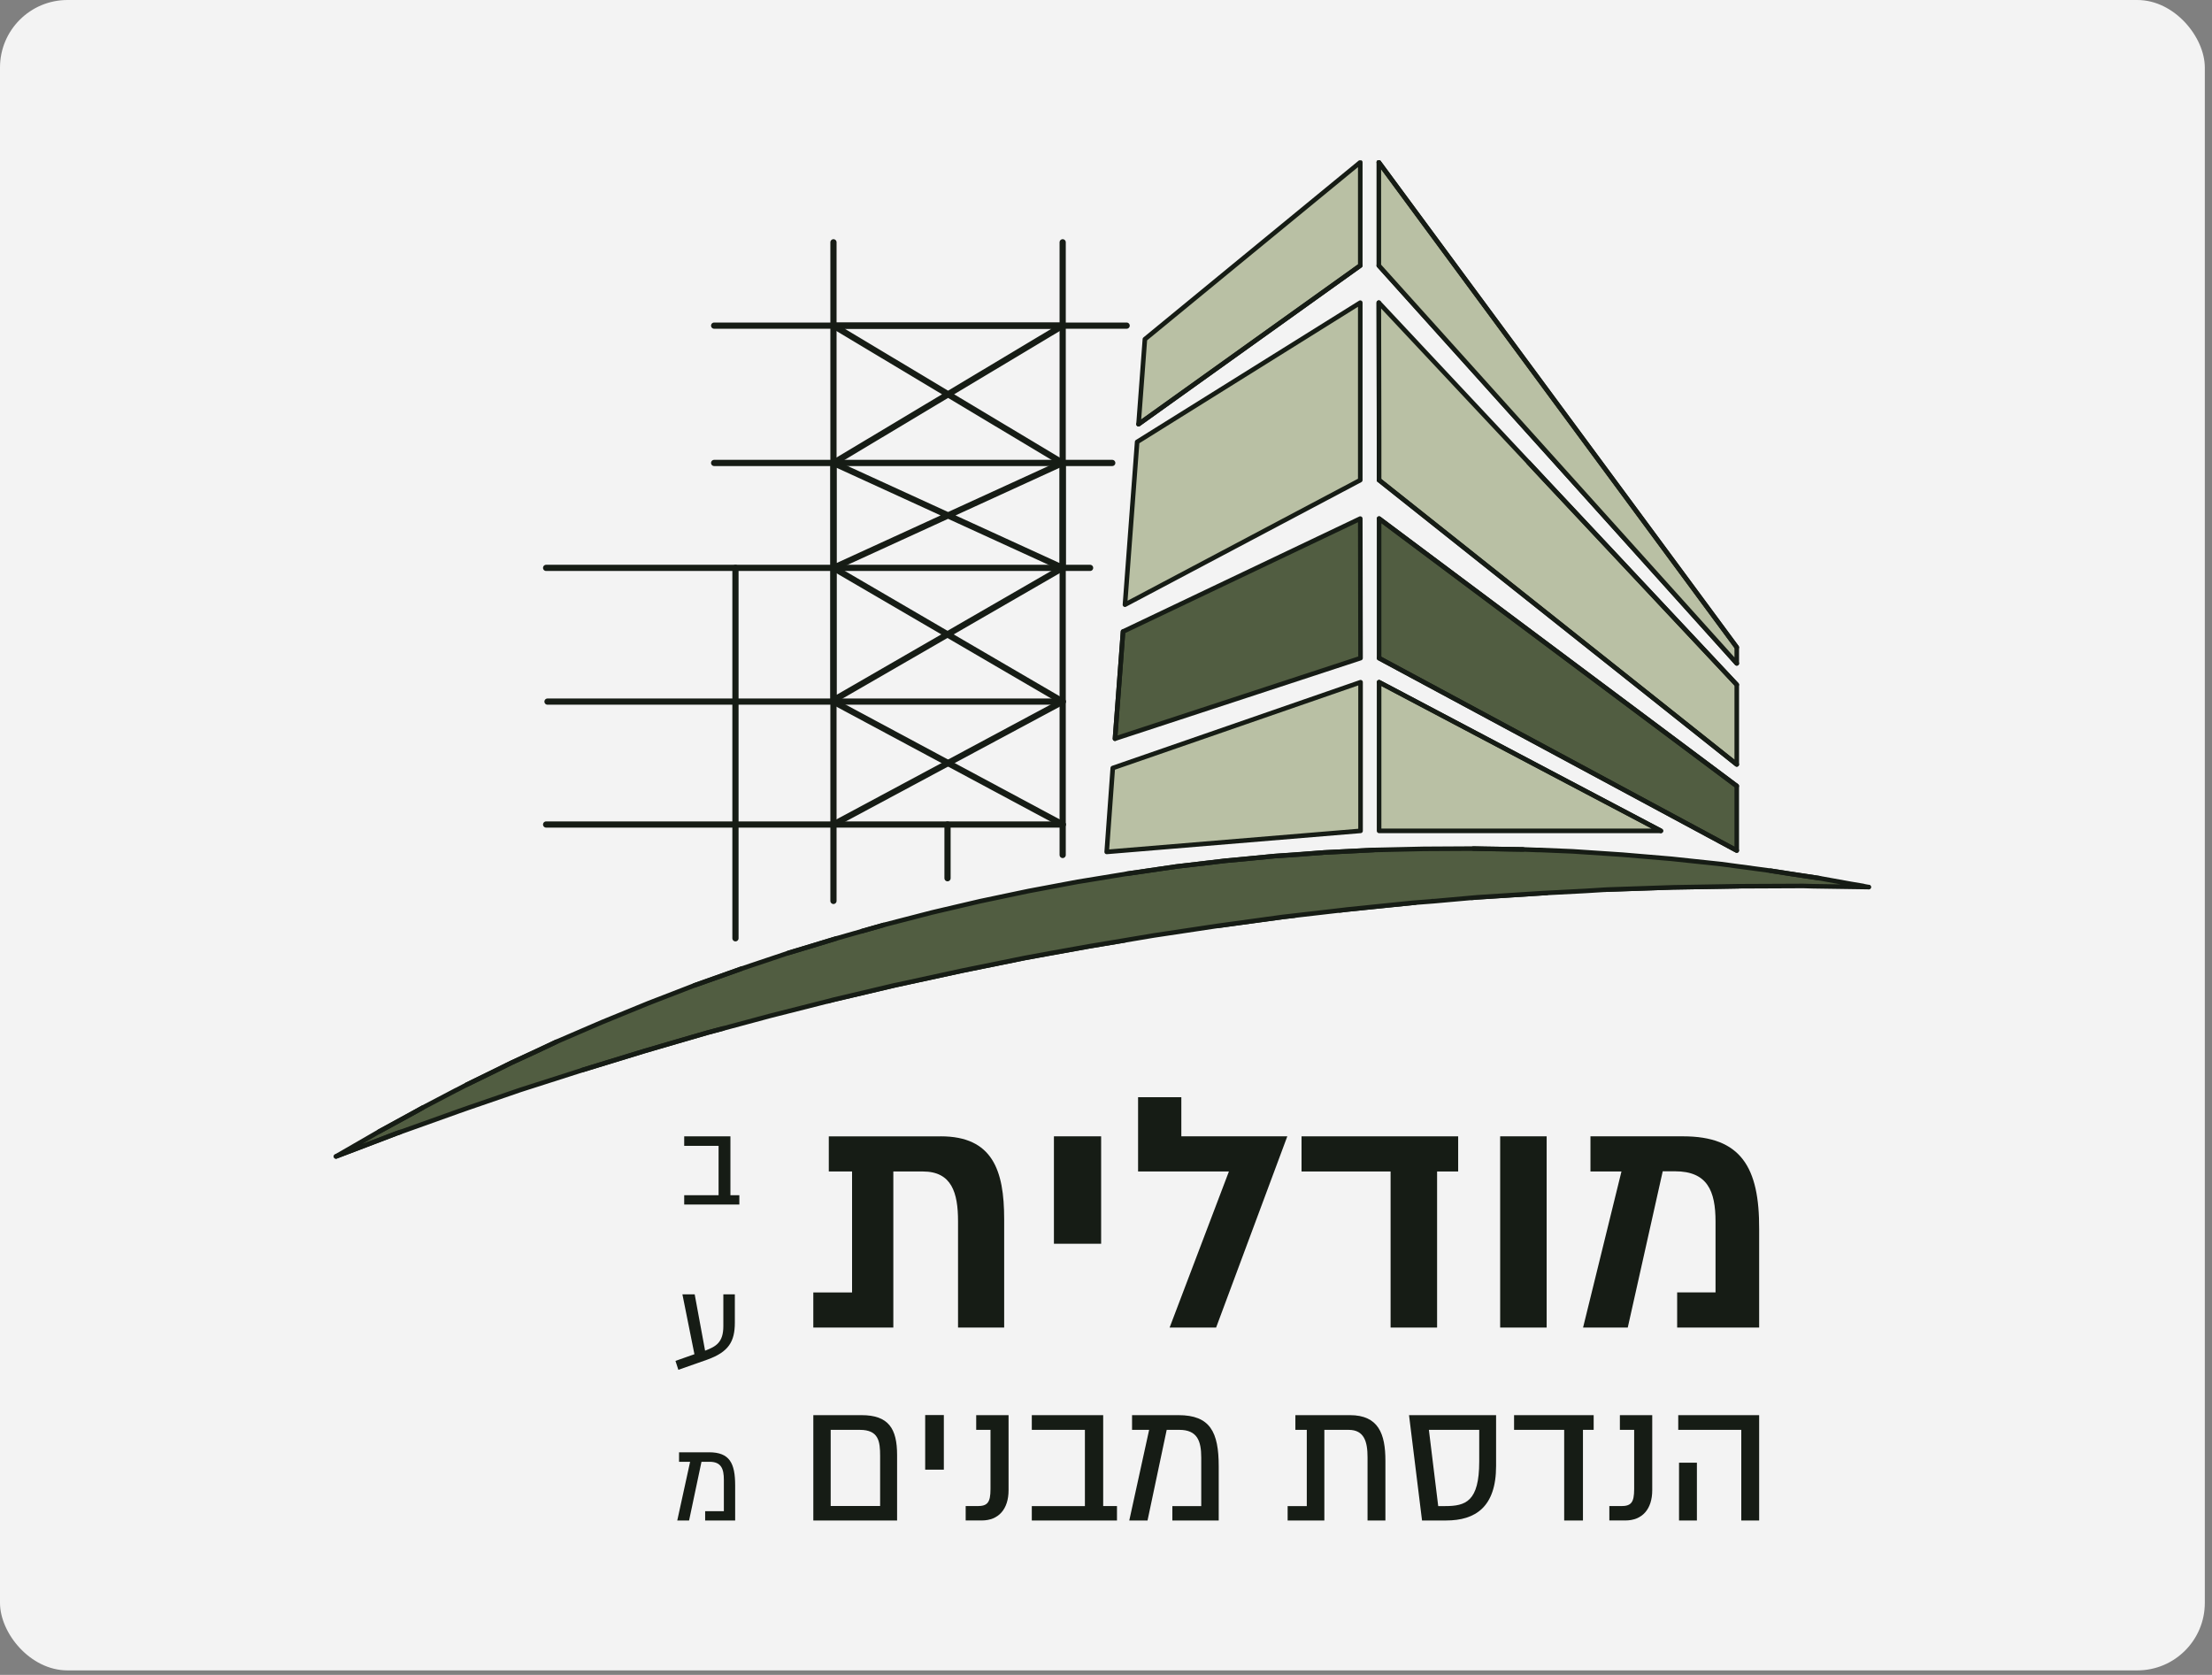 <svg width="140" height="106" viewBox="0 0 140 106" fill="none" xmlns="http://www.w3.org/2000/svg">
<rect x="0" y="0" width="140" height="106" fill="#808080" stroke="none"/>
<rect width="139.545" height="105.716" rx="4.271" fill="white" fill-opacity="0.9"/>
<g clip-path="url(#clip0_207_9991)">
<path d="M70.131 52.585H70.14L70.429 48.607L70.131 52.585ZM70.131 52.585L70.044 53.916L70.14 52.585H70.131Z" fill="#B9C0A4"/>
<path d="M70.131 52.585H70.14M70.131 52.585L70.429 48.607L70.14 52.585M70.131 52.585L70.044 53.916L70.14 52.585" stroke="#161C15" stroke-width="0.067" stroke-miterlimit="10"/>
<path d="M86.111 39.97H86.107L86.093 32.821L86.111 39.97Z" fill="#515D41" stroke="#161C15" stroke-width="0.067" stroke-miterlimit="10"/>
<path d="M86.107 39.97L86.111 41.652V39.97H86.107Z" fill="#515D41" stroke="#161C15" stroke-width="0.067" stroke-miterlimit="10"/>
<path d="M95.537 27.968H95.524L87.267 19.155L95.537 27.968Z" fill="#161C15" stroke="#161C15" stroke-width="0.067" stroke-miterlimit="10"/>
<path d="M95.537 27.968H95.524L96.739 29.265L95.537 27.968Z" fill="#161C15" stroke="#161C15" stroke-width="0.067" stroke-miterlimit="10"/>
<path d="M95.537 27.968H95.524L87.267 19.155L95.537 27.968Z" fill="#B9C0A4" stroke="#161C15" stroke-width="0.067" stroke-miterlimit="10"/>
<path d="M95.537 27.968H95.524L96.739 29.265L95.537 27.968Z" fill="#B9C0A4" stroke="#161C15" stroke-width="0.067" stroke-miterlimit="10"/>
<path d="M86.093 10.271L78.136 16.806H78.121L86.093 10.271Z" fill="#B9C0A4" stroke="#161C15" stroke-width="0.067" stroke-miterlimit="10"/>
<path d="M78.121 16.807L72.462 21.468L78.124 16.817L78.121 16.807Z" fill="#B9C0A4" stroke="#161C15" stroke-width="0.067" stroke-miterlimit="10"/>
<path d="M78.136 16.807L78.124 16.817L78.121 16.807H78.136Z" fill="#B9C0A4" stroke="#161C15" stroke-width="0.067" stroke-miterlimit="10"/>
<path d="M87.285 30.386L87.267 19.155" stroke="#161C15" stroke-width="0.29" stroke-linecap="round" stroke-linejoin="round"/>
<path d="M105.12 52.584H87.284V43.176L97.569 48.607L105.12 52.584Z" fill="#B9C0A4" stroke="#161C15" stroke-width="0.29" stroke-linecap="round" stroke-linejoin="round"/>
<path d="M105.12 52.584L87.284 43.176" stroke="#161C15" stroke-width="0.29" stroke-linecap="round" stroke-linejoin="round"/>
<path d="M109.921 49.746V53.829L102.335 49.746L87.284 41.652V32.821L99.093 41.652L109.921 49.746Z" fill="#515D41" stroke="#161C15" stroke-width="0.29" stroke-linecap="round" stroke-linejoin="round"/>
<path d="M109.921 49.746L87.284 32.821" stroke="#161C15" stroke-width="0.29" stroke-linecap="round" stroke-linejoin="round"/>
<path d="M109.921 53.829L87.284 41.652" stroke="#161C15" stroke-width="0.29" stroke-linecap="round" stroke-linejoin="round"/>
<path d="M109.922 43.333V48.379L103.579 43.333L87.285 30.386V27.968L87.267 19.155L95.524 27.968L96.739 29.265L97.779 30.386L109.922 43.333Z" fill="#B9C0A4" stroke="#161C15" stroke-width="0.29" stroke-linecap="round" stroke-linejoin="round"/>
<path d="M109.921 43.333L96.739 29.264" stroke="#161C15" stroke-width="0.29" stroke-linecap="round" stroke-linejoin="round"/>
<path d="M109.921 48.379L87.284 30.386" stroke="#161C15" stroke-width="0.29" stroke-linecap="round" stroke-linejoin="round"/>
<path d="M109.922 41.985L87.267 16.807" stroke="#161C15" stroke-width="0.29" stroke-linecap="round" stroke-linejoin="round"/>
<path d="M109.922 40.968V41.984L109.011 40.968L87.267 16.806V10.271L92.085 16.806L109.922 40.968Z" fill="#B9C0A4" stroke="#161C15" stroke-width="0.29" stroke-linecap="round" stroke-linejoin="round"/>
<path d="M109.922 40.968L87.267 10.271" stroke="#161C15" stroke-width="0.29" stroke-linecap="round" stroke-linejoin="round"/>
<path d="M86.111 43.176V52.584L70.044 53.916L70.14 52.584L70.429 48.607L86.111 43.176Z" fill="#B9C0A4" stroke="#161C15" stroke-width="0.29" stroke-linecap="round" stroke-linejoin="round"/>
<path d="M86.11 41.652L70.569 46.75L70.955 41.652L71.078 39.97L86.093 32.821L86.107 39.97L86.11 41.652Z" fill="#515D41" stroke="#161C15" stroke-width="0.29" stroke-linecap="round" stroke-linejoin="round"/>
<path d="M71.078 39.97L70.569 46.75" stroke="#161C15" stroke-width="0.29" stroke-linecap="round" stroke-linejoin="round"/>
<path d="M86.093 19.155V30.386L71.2 38.27L71.971 27.968L86.093 19.155Z" fill="#B9C0A4" stroke="#161C15" stroke-width="0.29" stroke-linecap="round" stroke-linejoin="round"/>
<path d="M86.093 10.271V16.806L79.575 21.467L72.059 26.846L72.462 21.467L78.124 16.816L78.136 16.806L86.093 10.271Z" fill="#B9C0A4" stroke="#161C15" stroke-width="0.29" stroke-linecap="round" stroke-linejoin="round"/>
<path d="M86.093 16.807L72.059 26.846" stroke="#161C15" stroke-width="0.29" stroke-linecap="round" stroke-linejoin="round"/>
<path d="M97.283 53.793H97.302L97.464 53.794H97.283V53.793ZM96.395 53.758L97.273 53.793H97.464L96.395 53.758Z" fill="#515D41" stroke="#161C15" stroke-width="0.067" stroke-miterlimit="10"/>
<path d="M100.576 53.951H100.58L100.671 53.951H100.576V53.951ZM99.532 53.881L100.574 53.951H100.671L99.532 53.881Z" fill="#515D41" stroke="#161C15" stroke-width="0.067" stroke-miterlimit="10"/>
<path d="M100.671 53.951H100.581L102.686 54.092L100.671 53.951Z" fill="#515D41" stroke="#161C15" stroke-width="0.067" stroke-miterlimit="10"/>
<path d="M102.686 54.092L103.716 54.179H103.859L102.686 54.092ZM103.716 54.179H103.723L103.859 54.179H103.716V54.179Z" fill="#515D41"/>
<path d="M103.716 54.179L102.686 54.092L103.859 54.179H103.716ZM103.716 54.179H103.723L103.859 54.179H103.716V54.179Z" stroke="#161C15" stroke-width="0.067" stroke-miterlimit="10"/>
<path d="M103.859 54.179H103.723L105.804 54.354L103.859 54.179Z" fill="#515D41" stroke="#161C15" stroke-width="0.067" stroke-miterlimit="10"/>
<path d="M105.804 54.355L106.954 54.477H106.995L105.804 54.355Z" fill="#515D41" stroke="#161C15" stroke-width="0.067" stroke-miterlimit="10"/>
<path d="M106.995 54.477H106.958L108.94 54.687L106.995 54.477Z" fill="#515D41" stroke="#161C15" stroke-width="0.067" stroke-miterlimit="10"/>
<path d="M108.94 54.687L110.105 54.844H110.149L108.94 54.687Z" fill="#515D41" stroke="#161C15" stroke-width="0.067" stroke-miterlimit="10"/>
<path d="M110.149 54.845H110.108L112.059 55.108L110.149 54.845Z" fill="#515D41" stroke="#161C15" stroke-width="0.067" stroke-miterlimit="10"/>
<path d="M69.518 55.581H69.594L71.305 55.3L69.518 55.581Z" fill="#515D41" stroke="#161C15" stroke-width="0.067" stroke-miterlimit="10"/>
<path d="M69.518 55.581L68.204 55.808L69.592 55.581H69.518V55.581ZM69.518 55.581H69.592H69.594H69.518Z" fill="#515D41"/>
<path d="M69.518 55.581L68.204 55.808L69.592 55.581H69.518V55.581ZM69.518 55.581H69.592H69.594H69.518Z" stroke="#161C15" stroke-width="0.067" stroke-miterlimit="10"/>
<path d="M117.873 56.071H117.875L117.929 56.071H117.873V56.071ZM66.732 56.071H66.802L68.204 55.809L66.732 56.071Z" fill="#515D41" stroke="#161C15" stroke-width="0.067" stroke-miterlimit="10"/>
<path d="M66.732 56.071L66.68 56.089H66.709L66.802 56.071H66.732Z" fill="#515D41" stroke="#161C15" stroke-width="0.067" stroke-miterlimit="10"/>
<path d="M66.679 56.089L66.277 56.159H66.335L66.708 56.089H66.679Z" fill="#515D41" stroke="#161C15" stroke-width="0.067" stroke-miterlimit="10"/>
<path d="M66.277 56.159L65.506 56.299H65.59L66.335 56.159H66.277Z" fill="#515D41" stroke="#161C15" stroke-width="0.067" stroke-miterlimit="10"/>
<path d="M65.505 56.299L65.121 56.387L65.588 56.299H65.505Z" fill="#515D41" stroke="#161C15" stroke-width="0.067" stroke-miterlimit="10"/>
<path d="M63.141 56.79H63.204L64.454 56.527L63.141 56.79Z" fill="#515D41" stroke="#161C15" stroke-width="0.067" stroke-miterlimit="10"/>
<path d="M90.649 57.034L90.638 57.035H90.754L90.649 57.034ZM63.141 56.79L62.037 57.035L63.202 56.79H63.141V56.79ZM63.141 56.79H63.202H63.205H63.141Z" fill="#515D41"/>
<path d="M63.141 56.79L62.037 57.035L63.202 56.79H63.141V56.79ZM63.141 56.79H63.202H63.205H63.141ZM90.649 57.034L90.638 57.035H90.754L90.649 57.034Z" stroke="#161C15" stroke-width="0.067" stroke-miterlimit="10"/>
<path d="M61.546 57.139H61.589L62.037 57.035L61.546 57.139Z" fill="#515D41" stroke="#161C15" stroke-width="0.067" stroke-miterlimit="10"/>
<path d="M61.546 57.14L59.777 57.56H59.794L61.586 57.14H61.546V57.14ZM61.546 57.14H61.586H61.589H61.546Z" fill="#515D41"/>
<path d="M61.546 57.14L59.777 57.56H59.794L61.586 57.14H61.546V57.14ZM61.546 57.14H61.586H61.589H61.546Z" stroke="#161C15" stroke-width="0.067" stroke-miterlimit="10"/>
<path d="M83.618 57.753H83.616L83.657 57.754H83.618V57.753ZM59.777 57.56L58.971 57.754L59.793 57.56H59.777ZM83.618 57.753H83.657L84.792 57.617L83.618 57.753Z" fill="#515D41"/>
<path d="M83.618 57.753H83.616L83.657 57.754H83.618V57.753ZM83.618 57.753H83.657L84.792 57.617L83.618 57.753ZM59.777 57.56L58.971 57.754L59.793 57.56H59.777Z" stroke="#161C15" stroke-width="0.067" stroke-miterlimit="10"/>
<path d="M57.85 58.034H57.886L58.971 57.753L57.85 58.034ZM83.616 57.753L81.923 57.949L83.658 57.753H83.616Z" fill="#515D41" stroke="#161C15" stroke-width="0.067" stroke-miterlimit="10"/>
<path d="M57.849 58.034L55.922 58.541L57.883 58.035L57.849 58.034ZM57.849 58.034L57.883 58.035L57.886 58.034H57.849Z" fill="#515D41"/>
<path d="M57.849 58.034L55.922 58.541L57.883 58.035M57.849 58.034L57.883 58.035M57.849 58.034H57.886L57.883 58.035" stroke="#161C15" stroke-width="0.067" stroke-miterlimit="10"/>
<path d="M53.574 59.208H53.583L54.57 58.926L53.574 59.208Z" fill="#515D41" stroke="#161C15" stroke-width="0.067" stroke-miterlimit="10"/>
<path d="M53.574 59.208L52.908 59.4L53.583 59.208H53.574ZM71.861 59.4H71.866L73.005 59.208L71.861 59.4Z" fill="#515D41" stroke="#161C15" stroke-width="0.067" stroke-miterlimit="10"/>
<path d="M71.86 59.4L71.182 59.514L71.865 59.4H71.86Z" fill="#515D41" stroke="#161C15" stroke-width="0.067" stroke-miterlimit="10"/>
<path d="M48.949 60.627H48.954L49.895 60.312L48.949 60.627Z" fill="#515D41" stroke="#161C15" stroke-width="0.067" stroke-miterlimit="10"/>
<path d="M48.948 60.627L46.916 61.31L48.953 60.627H48.948Z" fill="#515D41" stroke="#161C15" stroke-width="0.067" stroke-miterlimit="10"/>
<path d="M41.59 63.272H41.601L43.955 62.361L41.59 63.272Z" fill="#515D41" stroke="#161C15" stroke-width="0.067" stroke-miterlimit="10"/>
<path d="M51.871 63.5H51.869L51.892 63.5H51.871V63.5ZM41.59 63.273L41.012 63.5L41.6 63.273H41.59ZM51.871 63.5H51.892L52.385 63.37L51.871 63.5Z" fill="#515D41"/>
<path d="M51.871 63.5H51.869L51.892 63.5H51.871V63.5ZM51.871 63.5H51.892L52.385 63.37L51.871 63.5ZM41.59 63.273L41.012 63.5L41.6 63.273H41.59Z" stroke="#161C15" stroke-width="0.067" stroke-miterlimit="10"/>
<path d="M39.067 64.289H39.087L41.012 63.5L39.067 64.289ZM51.869 63.5L48.756 64.289L51.892 63.5H51.869Z" fill="#515D41" stroke="#161C15" stroke-width="0.067" stroke-miterlimit="10"/>
<path d="M47.262 64.69L47.258 64.691H47.284L47.262 64.69ZM39.067 64.289L38.103 64.691L39.084 64.29L39.067 64.289ZM47.262 64.69L47.284 64.691L48.756 64.289L47.262 64.69ZM39.067 64.289L39.084 64.29L39.087 64.289H39.067Z" fill="#515D41"/>
<path d="M47.262 64.69L47.258 64.691H47.284M47.262 64.69L47.284 64.691M47.262 64.69L48.756 64.289L47.284 64.691M39.067 64.289L38.103 64.691L39.084 64.29M39.067 64.289L39.084 64.29M39.067 64.289H39.087L39.084 64.29" stroke="#161C15" stroke-width="0.067" stroke-miterlimit="10"/>
<path d="M47.257 64.691L45.763 65.093L47.284 64.691H47.257ZM36.544 65.358H36.555L38.103 64.691L36.544 65.358Z" fill="#515D41" stroke="#161C15" stroke-width="0.067" stroke-miterlimit="10"/>
<path d="M36.544 65.357L35.212 65.936L36.553 65.359L36.544 65.357ZM36.544 65.357L36.553 65.359L36.555 65.357H36.543H36.544Z" fill="#515D41"/>
<path d="M36.544 65.357L35.212 65.936L36.553 65.359M36.544 65.357L36.553 65.359M36.544 65.357H36.543H36.555L36.553 65.359" stroke="#161C15" stroke-width="0.067" stroke-miterlimit="10"/>
<path d="M33.963 68.649L33.957 68.651H33.968L33.963 68.649ZM33.963 68.649L33.968 68.651L36.859 67.723L33.963 68.649Z" fill="#515D41"/>
<path d="M33.963 68.649L33.957 68.651H33.968M33.963 68.649L33.968 68.651M33.963 68.649L36.859 67.723L33.968 68.651" stroke="#161C15" stroke-width="0.067" stroke-miterlimit="10"/>
<path d="M28.887 68.984H28.898L29.535 68.651L28.887 68.984ZM33.957 68.651L32.917 68.984L33.968 68.651H33.957Z" fill="#515D41" stroke="#161C15" stroke-width="0.067" stroke-miterlimit="10"/>
<path d="M28.887 68.984L28.89 68.988L28.898 68.984H28.887Z" fill="#515D41" stroke="#161C15" stroke-width="0.067" stroke-miterlimit="10"/>
<path d="M25.428 71.612H25.436L25.439 71.608L25.428 71.612Z" fill="#515D41" stroke="#161C15" stroke-width="0.067" stroke-miterlimit="10"/>
<path d="M23.806 71.717H23.817L23.999 71.612L23.806 71.717ZM23.806 71.717L21.266 73.189L23.817 71.717H23.806Z" fill="#515D41"/>
<path d="M23.806 71.717H23.817M23.806 71.717L23.999 71.612L23.817 71.717M23.806 71.717L21.266 73.189L23.817 71.717" stroke="#161C15" stroke-width="0.067" stroke-miterlimit="10"/>
<path d="M25.436 71.612L25.346 71.642L25.428 71.612H25.436Z" fill="#515D41" stroke="#161C15" stroke-width="0.067" stroke-miterlimit="10"/>
<path d="M118.28 56.141L118.26 56.141" stroke="#161C15" stroke-width="0.29" stroke-linecap="round" stroke-linejoin="round"/>
<path d="M101.589 56.308L101.757 56.299L105.892 56.159L110.027 56.089" stroke="#161C15" stroke-width="0.29" stroke-linecap="round" stroke-linejoin="round"/>
<path d="M93.143 56.822L93.522 56.79L97.639 56.527L97.899 56.513" stroke="#161C15" stroke-width="0.29" stroke-linecap="round" stroke-linejoin="round"/>
<path d="M84.792 57.618L85.287 57.561L89.405 57.14L89.567 57.127" stroke="#161C15" stroke-width="0.29" stroke-linecap="round" stroke-linejoin="round"/>
<path d="M77.087 58.595L81.188 58.034L81.923 57.949" stroke="#161C15" stroke-width="0.29" stroke-linecap="round" stroke-linejoin="round"/>
<path d="M71.182 59.514L68.94 59.891L64.875 60.627L60.828 61.45L56.781 62.326L52.768 63.272L52.385 63.369" stroke="#161C15" stroke-width="0.29" stroke-linecap="round" stroke-linejoin="round"/>
<path d="M118.262 56.141L114.758 56.089L114.135 56.071H114.127L110.027 56.089H110.009L105.874 56.159L101.739 56.299L101.589 56.308L100.32 56.387L97.899 56.512L97.622 56.526L93.504 56.789L93.143 56.821L90.754 57.035L90.649 57.033L90.638 57.035H90.754L89.567 57.126L89.387 57.14L85.27 57.56L84.792 57.617L83.619 57.753L83.616 57.753L81.923 57.948L81.17 58.034L77.473 58.541L77.088 58.594L73.005 59.207L71.861 59.4L71.182 59.514L68.923 59.891L66.575 60.311L64.858 60.627L61.494 61.31L60.81 61.45L56.781 62.326L56.605 62.361L52.751 63.272L52.385 63.369L51.871 63.499L51.869 63.5L48.756 64.288L47.262 64.69L47.258 64.691L45.763 65.093L44.761 65.357L42.764 65.936L40.801 66.514L38.331 67.267L36.859 67.722L33.963 68.649L33.957 68.651L32.917 68.984L29.658 70.105L29.01 70.333L25.436 71.612L25.439 71.608L25.428 71.612L25.346 71.642L25.344 71.643L25.337 71.646L25.12 71.717L21.266 73.189L23.817 71.717L23.999 71.612L26.347 70.333L26.749 70.105L28.887 68.984L28.89 68.988L28.898 68.984L29.535 68.651L31.445 67.722L32.356 67.267L34.003 66.514L35.212 65.936L36.553 65.359H36.554L36.556 65.357L38.103 64.691L39.084 64.29L39.087 64.288L41.012 63.5L41.6 63.272H41.601L43.955 62.361L44.06 62.326L46.531 61.45L46.916 61.31L48.954 60.627H48.954L49.895 60.311L51.297 59.891L52.908 59.4L53.584 59.207L54.571 58.926L55.747 58.594L55.922 58.541L57.883 58.035L57.886 58.034L58.971 57.753L59.793 57.56H59.794L61.587 57.14L61.589 57.14L62.037 57.035L63.202 56.79L63.205 56.789L64.455 56.526H64.455L65.121 56.387L65.589 56.299H65.59L66.335 56.159H66.336L66.709 56.089H66.709L66.802 56.071L68.204 55.808L69.592 55.581L69.594 55.581L71.305 55.3L72.637 55.107L74.424 54.844L75.773 54.687L77.543 54.477L78.909 54.354L80.679 54.179L82.081 54.091L83.816 53.951L85.27 53.881L86.952 53.794L88.546 53.758L90.105 53.723L93.242 53.706L94.048 53.723L96.395 53.758L97.273 53.793H97.283L97.302 53.794H97.464L99.532 53.881L100.574 53.95H100.577L100.581 53.951L102.686 54.091L103.716 54.178L103.723 54.179L105.804 54.354L106.955 54.477H106.958L108.941 54.687L110.105 54.844H110.109L112.059 55.107L113.268 55.3L115.161 55.581L117.131 55.937L117.929 56.071L117.873 56.071L117.875 56.071H117.929L117.981 56.089L118.26 56.141L118.262 56.141Z" fill="#515D41" stroke="#161C15" stroke-width="0.29" stroke-linecap="round" stroke-linejoin="round"/>
<path d="M35.212 65.936L32.356 67.267L29.535 68.651" stroke="#161C15" stroke-width="0.29" stroke-linecap="round" stroke-linejoin="round"/>
<path d="M21.266 73.189L25.138 71.718L25.337 71.646" stroke="#161C15" stroke-width="0.29" stroke-linecap="round" stroke-linejoin="round"/>
<path d="M26.749 70.106L23.999 71.613" stroke="#161C15" stroke-width="0.29" stroke-linecap="round" stroke-linejoin="round"/>
<path d="M45.763 65.093L44.778 65.358L40.801 66.514L36.859 67.723" stroke="#161C15" stroke-width="0.29" stroke-linecap="round" stroke-linejoin="round"/>
<path d="M46.916 61.31L43.955 62.361" stroke="#161C15" stroke-width="0.29" stroke-linecap="round" stroke-linejoin="round"/>
<path d="M52.908 59.4L49.895 60.311" stroke="#161C15" stroke-width="0.29" stroke-linecap="round" stroke-linejoin="round"/>
<path d="M55.922 58.541L54.57 58.926" stroke="#161C15" stroke-width="0.29" stroke-linecap="round" stroke-linejoin="round"/>
<path d="M115.16 55.581L112.059 55.107" stroke="#161C15" stroke-width="0.29" stroke-linecap="round" stroke-linejoin="round"/>
<path d="M71.305 55.301L74.424 54.845L77.543 54.477L80.679 54.179L83.816 53.951L86.952 53.794" stroke="#161C15" stroke-width="0.29" stroke-linecap="round" stroke-linejoin="round"/>
<path d="M96.395 53.758L93.242 53.706" stroke="#161C15" stroke-width="0.29" stroke-linecap="round" stroke-linejoin="round"/>
<path d="M67.258 15.335V54.109" stroke="#161C15" stroke-width="0.393" stroke-linecap="round" stroke-linejoin="round"/>
<path d="M34.565 52.182H67.259" stroke="#161C15" stroke-width="0.393" stroke-linecap="round" stroke-linejoin="round"/>
<path d="M59.97 55.581V52.182" stroke="#161C15" stroke-width="0.393" stroke-linecap="round" stroke-linejoin="round"/>
<path d="M52.751 57.017V15.335" stroke="#161C15" stroke-width="0.393" stroke-linecap="round" stroke-linejoin="round"/>
<path d="M71.306 20.609H45.199" stroke="#161C15" stroke-width="0.393" stroke-linecap="round" stroke-linejoin="round"/>
<path d="M70.395 29.299H45.199" stroke="#161C15" stroke-width="0.393" stroke-linecap="round" stroke-linejoin="round"/>
<path d="M68.993 35.94H34.565" stroke="#161C15" stroke-width="0.393" stroke-linecap="round" stroke-linejoin="round"/>
<path d="M34.652 44.403H67.259" stroke="#161C15" stroke-width="0.393" stroke-linecap="round" stroke-linejoin="round"/>
<path d="M46.548 59.383V35.94" stroke="#161C15" stroke-width="0.393" stroke-linecap="round" stroke-linejoin="round"/>
<path d="M67.259 52.182L52.751 44.403" stroke="#161C15" stroke-width="0.393" stroke-linecap="round" stroke-linejoin="round"/>
<path d="M52.751 52.181L67.259 44.403L52.751 35.94" stroke="#161C15" stroke-width="0.393" stroke-linecap="round" stroke-linejoin="round"/>
<path d="M52.751 35.94L67.259 29.299V35.94L52.751 44.315V29.299L67.259 35.94" stroke="#161C15" stroke-width="0.393" stroke-linecap="round" stroke-linejoin="round"/>
<path d="M67.259 29.299L52.751 20.609H67.259L52.751 29.299" stroke="#161C15" stroke-width="0.393" stroke-linecap="round" stroke-linejoin="round"/>
<path d="M46.794 75.643V76.233H43.304V75.643H45.48V72.519H43.304V71.917H46.229V75.643H46.794Z" fill="#161C15"/>
<path d="M46.509 81.915V83.704C46.509 84.905 46.119 85.564 44.76 86.051C44.264 86.23 42.934 86.694 42.934 86.694L42.751 86.129L43.951 85.706L43.19 81.915H43.967L44.626 85.482C45.301 85.222 45.781 84.974 45.781 83.932V81.915H46.509Z" fill="#161C15"/>
<path d="M44.63 95.639H45.814V93.653C45.814 92.962 45.647 92.514 44.911 92.514H44.398L43.613 96.229H42.865L43.678 92.514H42.978V91.913H44.878C46.18 91.913 46.529 92.604 46.529 94.012V96.229H44.63V95.639L44.63 95.639Z" fill="#161C15"/>
<path d="M59.54 71.916C62.825 71.916 63.555 74.072 63.555 77.152V84.019H60.635V77.289C60.635 75.487 60.236 74.141 58.411 74.141H56.54V84.02H51.475V81.796H53.928V74.142H52.456V71.918H59.539L59.54 71.916Z" fill="#161C15"/>
<path d="M69.692 71.916V78.715H66.704V71.916H69.692Z" fill="#161C15"/>
<path d="M81.475 71.917L76.969 84.019H74.026L77.779 74.141H72.03V69.441H74.768V71.916H81.475V71.917Z" fill="#161C15"/>
<path d="M88.011 74.141H82.376V71.917H92.289V74.141H90.955V84.019H88.012V74.141H88.011Z" fill="#161C15"/>
<path d="M97.89 71.916V84.019H94.947V71.916H97.89Z" fill="#161C15"/>
<path d="M106.149 81.795H108.578V77.312C108.578 75.373 108.065 74.129 106.012 74.129H105.236L103.023 84.019H100.194L102.624 74.141H100.662V71.916H106.525C110.175 71.916 111.361 73.856 111.339 77.802V84.019H106.149V81.795Z" fill="#161C15"/>
<path d="M56.778 96.229H51.476V89.562H54.523C56.238 89.562 56.778 90.411 56.778 92.088V96.229ZM55.704 92.145C55.704 91.228 55.616 90.493 54.422 90.493H52.575V95.311H55.704V92.145Z" fill="#161C15"/>
<path d="M59.737 89.556V93.012H58.556V89.556H59.737Z" fill="#161C15"/>
<path d="M61.861 95.318C62.495 95.318 62.69 95.098 62.69 94.237V90.492H61.785V89.562H63.833V94.312C63.833 95.493 63.218 96.228 62.13 96.228H61.119V95.317H61.86L61.861 95.318Z" fill="#161C15"/>
<path d="M70.695 95.318V96.229H65.304V95.318H68.665V90.492H65.304V89.562H69.822V95.317H70.695V95.318Z" fill="#161C15"/>
<path d="M74.2 95.318H76.028V92.251C76.028 91.183 75.771 90.492 74.634 90.492H73.842L72.629 96.229H71.473L72.73 90.492H71.649V89.562H74.583C76.594 89.562 77.134 90.63 77.134 92.804V96.229H74.2V95.318H74.2Z" fill="#161C15"/>
<path d="M85.434 89.562C87.25 89.562 87.684 90.75 87.684 92.447V96.229H86.553V92.227C86.553 91.247 86.345 90.493 85.359 90.493H83.82V96.23H81.496V95.319H82.708V90.493H81.986V89.563H85.435L85.434 89.562Z" fill="#161C15"/>
<path d="M94.689 89.562V92.779C94.689 95.368 93.389 96.229 91.523 96.229H90.002L89.179 89.562H94.689ZM93.621 90.493H90.436L91.026 95.318H91.46C92.761 95.318 93.622 95.036 93.622 92.497V90.493L93.621 90.493Z" fill="#161C15"/>
<path d="M98.999 96.229V90.492H95.827V89.562H100.865V90.492H100.187V96.229H98.999Z" fill="#161C15"/>
<path d="M102.599 95.318C103.234 95.318 103.428 95.098 103.428 94.237V90.492H102.524V89.562H104.572V94.312C104.572 95.493 103.956 96.228 102.869 96.228H101.857V95.317H102.599L102.599 95.318Z" fill="#161C15"/>
<path d="M111.339 89.563V96.229H110.208V90.492H106.218V89.562H111.339V89.563ZM106.268 92.572H107.399V96.229H106.268V92.572Z" fill="#161C15"/>
</g>
<defs>
<clipPath id="clip0_207_9991">
<rect width="97.259" height="86.08" fill="white" transform="translate(21.143 10.149)"/>
</clipPath>
</defs>
</svg>
